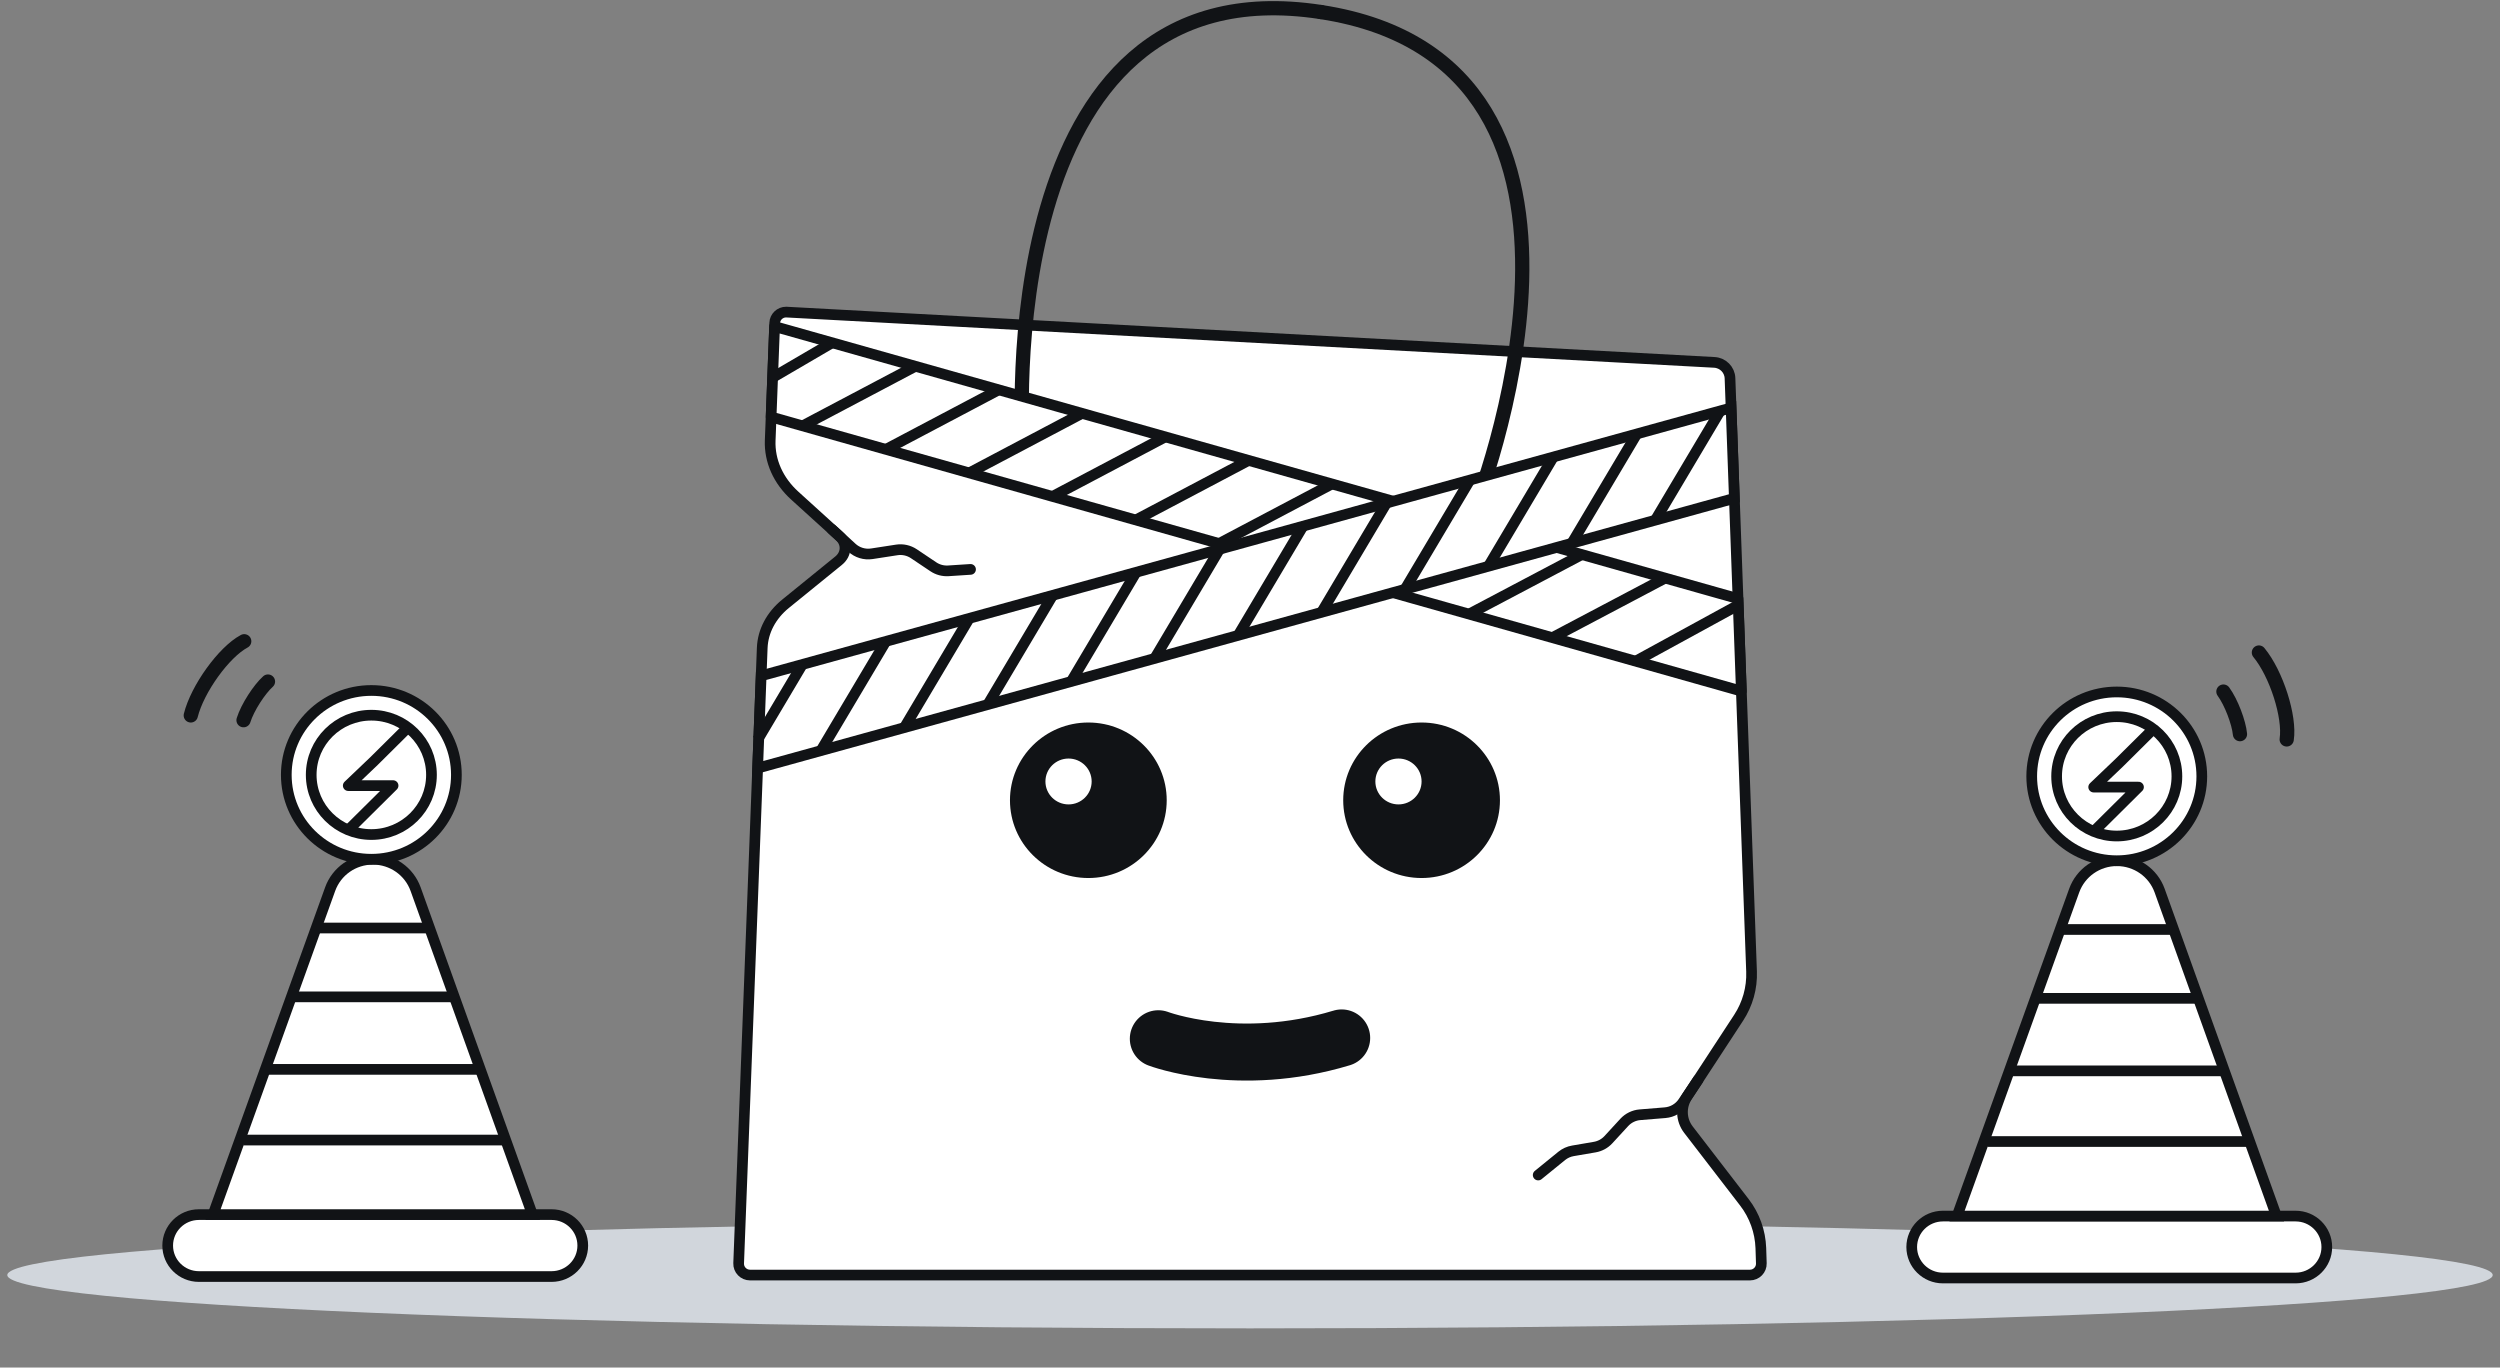 <svg width="234" height="128" viewBox="0 0 234 128" fill="none" xmlns="http://www.w3.org/2000/svg">
<rect x="0" y="0" width="234" height="128" fill="#808080" stroke="none"/>
<g clip-path="url(#clip0_35548_13368)">
<path d="M117 124.336C181.24 124.336 233.317 122.102 233.317 119.346C233.317 116.59 181.24 114.356 117 114.356C52.76 114.356 0.683 116.59 0.683 119.346C0.683 122.102 52.76 124.336 117 124.336Z" fill="#D1D6DC"/>
<path d="M209.661 68.716C209.561 67.653 208.859 65.754 208.112 64.732" stroke="#111316" stroke-width="1.334" stroke-miterlimit="10" stroke-linecap="round"/>
<path d="M214.035 69.209C214.357 67.1 213.07 63.061 211.433 61.077" stroke="#111316" stroke-width="1.334" stroke-miterlimit="10" stroke-linecap="round"/>
<path d="M25.082 63.793C24.284 64.509 23.172 66.204 22.795 67.41" stroke="#111316" stroke-width="1.334" stroke-miterlimit="10" stroke-linecap="round"/>
<path d="M22.859 60.022C20.964 61.03 18.477 64.472 17.857 66.962" stroke="#111316" stroke-width="1.334" stroke-miterlimit="10" stroke-linecap="round"/>
<path d="M214.867 113.825H181.858C180.245 113.825 178.937 115.123 178.937 116.724V116.724C178.937 118.324 180.245 119.622 181.858 119.622H214.867C216.481 119.622 217.789 118.324 217.789 116.724C217.789 115.123 216.481 113.825 214.867 113.825Z" fill="white" stroke="#111316" stroke-width="1.001" stroke-miterlimit="10"/>
<path d="M213.078 113.825H183.179L194.143 83.361C194.747 81.684 196.348 80.564 198.142 80.564C199.938 80.564 201.54 81.686 202.143 83.364L213.078 113.825Z" fill="white" stroke="#111316" stroke-width="1.001" stroke-miterlimit="10"/>
<path d="M192.833 87H203.164" stroke="#111316" stroke-width="1.001" stroke-miterlimit="10"/>
<path d="M190.841 93.445H205.762" stroke="#111316" stroke-width="1.001" stroke-miterlimit="10"/>
<path d="M188.266 100.232H207.998" stroke="#111316" stroke-width="1.001" stroke-miterlimit="10"/>
<path d="M186.021 106.847H210.34" stroke="#111316" stroke-width="1.001" stroke-miterlimit="10"/>
<path d="M51.626 113.687H18.617C17.004 113.687 15.696 114.985 15.696 116.585C15.696 118.186 17.004 119.484 18.617 119.484H51.626C53.24 119.484 54.547 118.186 54.547 116.585C54.547 114.985 53.24 113.687 51.626 113.687Z" fill="white" stroke="#111316" stroke-width="1.001" stroke-miterlimit="10"/>
<path d="M49.837 113.687H19.938L30.902 83.223C31.505 81.546 33.106 80.426 34.901 80.426C36.697 80.426 38.299 81.547 38.902 83.226L49.837 113.687Z" fill="white" stroke="#111316" stroke-width="1.001" stroke-miterlimit="10"/>
<path d="M29.592 86.862H39.923" stroke="#111316" stroke-width="1.001" stroke-miterlimit="10"/>
<path d="M27.6 93.306H42.521" stroke="#111316" stroke-width="1.001" stroke-miterlimit="10"/>
<path d="M25.025 100.093H44.757" stroke="#111316" stroke-width="1.001" stroke-miterlimit="10"/>
<path d="M22.78 106.709H47.099" stroke="#111316" stroke-width="1.001" stroke-miterlimit="10"/>
<path d="M164.815 116.821C164.76 115.269 164.225 113.772 163.274 112.536L158.037 105.734C157.342 104.829 157.292 103.586 157.917 102.631L162.739 95.259C163.577 93.977 164 92.472 163.946 90.944L162.991 64.686L162.677 56.035L162.336 46.642L162.029 38.177L161.928 35.401C161.901 34.605 161.265 33.962 160.462 33.919L73.58 29.211C73.006 29.211 72.532 29.662 72.513 30.231L72.501 30.559L72.175 39.028L72.09 41.226C72.016 43.135 72.843 44.991 74.391 46.392L78.573 50.188C79.294 50.842 79.26 51.855 78.499 52.474L73.518 56.52C72.183 57.606 71.407 59.08 71.345 60.636L71.244 63.257L70.915 71.896L69.138 118.245C69.114 118.846 69.599 119.346 70.208 119.346H163.79C164.396 119.346 164.881 118.85 164.861 118.249L164.815 116.821ZM94.549 44.306C93.677 44.002 93.029 43.328 92.874 42.546C92.552 40.934 94.193 39.559 96.109 39.825C97.036 39.956 97.84 40.491 98.208 41.218C99.19 43.147 96.866 45.114 94.549 44.306Z" fill="white" stroke="#111316" stroke-width="1.001" stroke-miterlimit="10"/>
<path d="M95.731 41.382C95.731 41.382 92.504 -3.661 123.635 1.126" stroke="#111316" stroke-width="1.334" stroke-miterlimit="10" stroke-linecap="round"/>
<path d="M137.889 50.392C139.512 50.392 140.827 49.265 140.827 47.874C140.827 46.484 139.512 45.356 137.889 45.356C136.267 45.356 134.951 46.484 134.951 47.874C134.951 49.265 136.267 50.392 137.889 50.392Z" fill="white" stroke="#111316" stroke-width="1.001" stroke-miterlimit="10"/>
<path d="M90.842 53.295L88.768 53.43C88.27 53.462 87.776 53.33 87.363 53.053L85.538 51.829C85.068 51.514 84.496 51.387 83.936 51.473L81.608 51.832C80.93 51.937 80.24 51.728 79.737 51.265L77.884 49.561" stroke="#111316" stroke-width="1.001" stroke-miterlimit="10" stroke-linecap="round"/>
<path d="M143.975 109.983L146.181 108.19C146.481 107.947 146.839 107.784 147.221 107.719L149.27 107.368C149.761 107.283 150.21 107.039 150.546 106.674L152.031 105.059C152.414 104.644 152.94 104.387 153.505 104.341L155.853 104.149C156.537 104.093 157.158 103.729 157.538 103.162L158.936 101.075" stroke="#111316" stroke-width="1.001" stroke-miterlimit="10" stroke-linecap="round"/>
<path d="M137.95 47.874C137.95 47.874 154.766 5.914 123.635 1.126" stroke="#111316" stroke-width="1.334" stroke-miterlimit="10" stroke-linecap="round"/>
<path d="M108.42 97.227C108.42 97.227 115.92 100.081 125.58 97.151" stroke="#111316" stroke-width="5.337" stroke-miterlimit="10" stroke-linecap="round"/>
<path d="M101.869 82.183C105.92 82.183 109.204 78.924 109.204 74.905C109.204 70.885 105.92 67.627 101.869 67.627C97.817 67.627 94.533 70.885 94.533 74.905C94.533 78.924 97.817 82.183 101.869 82.183Z" fill="#111316"/>
<path d="M100.016 75.293C101.211 75.293 102.179 74.332 102.179 73.146C102.179 71.96 101.211 70.999 100.016 70.999C98.821 70.999 97.852 71.96 97.852 73.146C97.852 74.332 98.821 75.293 100.016 75.293Z" fill="white"/>
<path d="M133.06 82.183C137.111 82.183 140.395 78.924 140.395 74.905C140.395 70.885 137.111 67.627 133.06 67.627C129.009 67.627 125.725 70.885 125.725 74.905C125.725 78.924 129.009 82.183 133.06 82.183Z" fill="#111316"/>
<path d="M130.897 75.293C132.092 75.293 133.06 74.332 133.06 73.146C133.06 71.96 132.092 70.999 130.897 70.999C129.702 70.999 128.734 71.96 128.734 73.146C128.734 74.332 129.702 75.293 130.897 75.293Z" fill="white"/>
<path d="M162.991 64.686L130.379 55.469H130.375L115.081 51.15L72.175 39.028L72.501 30.559L130.398 46.916L145.7 51.239L162.677 56.035L162.991 64.686Z" fill="white" stroke="#111316" stroke-width="1.001" stroke-linejoin="round"/>
<path d="M77.886 32.081L72.317 35.335" stroke="#111316" stroke-width="1.001" stroke-linejoin="round"/>
<path d="M93.48 36.487L82.919 42.064" stroke="#111316" stroke-width="1.001" stroke-linejoin="round"/>
<path d="M85.683 34.284L75.122 39.861" stroke="#111316" stroke-width="1.001" stroke-linejoin="round"/>
<path d="M109.074 40.892L98.513 46.469" stroke="#111316" stroke-width="1.001" stroke-linejoin="round"/>
<path d="M101.277 38.69L90.716 44.267" stroke="#111316" stroke-width="1.001" stroke-linejoin="round"/>
<path d="M124.668 45.298L114.107 50.875" stroke="#111316" stroke-width="1.001" stroke-linejoin="round"/>
<path d="M116.871 43.095L106.31 48.672" stroke="#111316" stroke-width="1.001" stroke-linejoin="round"/>
<path d="M140.263 49.704L129.701 55.281" stroke="#111316" stroke-width="1.001" stroke-linejoin="round"/>
<path d="M132.466 47.501L121.904 53.078" stroke="#111316" stroke-width="1.001" stroke-linejoin="round"/>
<path d="M148.06 51.907L137.498 57.484" stroke="#111316" stroke-width="1.001" stroke-linejoin="round"/>
<path d="M155.857 54.11L145.295 59.687" stroke="#111316" stroke-width="1.001" stroke-linejoin="round"/>
<path d="M162.699 56.639L153.092 61.89" stroke="#111316" stroke-width="1.001" stroke-linejoin="round"/>
<path d="M162.336 46.642L145.7 51.239L130.379 55.469H130.375L70.915 71.896L71.244 63.257L115.081 51.15L130.398 46.916L162.029 38.177L162.336 46.642Z" fill="white" stroke="#111316" stroke-width="1.001" stroke-miterlimit="10"/>
<path d="M75.103 62.192L70.915 69.24" stroke="#111316" stroke-width="1.001" stroke-miterlimit="10"/>
<path d="M90.723 57.877L84.646 68.103" stroke="#111316" stroke-width="1.001" stroke-miterlimit="10"/>
<path d="M82.913 60.035L76.836 70.26" stroke="#111316" stroke-width="1.001" stroke-miterlimit="10"/>
<path d="M106.343 53.562L100.266 63.788" stroke="#111316" stroke-width="1.001" stroke-miterlimit="10"/>
<path d="M98.533 55.72L92.456 65.945" stroke="#111316" stroke-width="1.001" stroke-miterlimit="10"/>
<path d="M121.963 49.248L115.886 59.473" stroke="#111316" stroke-width="1.001" stroke-miterlimit="10"/>
<path d="M114.153 51.405L108.076 61.631" stroke="#111316" stroke-width="1.001" stroke-miterlimit="10"/>
<path d="M137.583 44.933L131.505 55.158" stroke="#111316" stroke-width="1.001" stroke-miterlimit="10"/>
<path d="M129.773 47.09L123.696 57.316" stroke="#111316" stroke-width="1.001" stroke-miterlimit="10"/>
<path d="M145.393 42.775L139.316 53.001" stroke="#111316" stroke-width="1.001" stroke-miterlimit="10"/>
<path d="M153.203 40.618L147.125 50.843" stroke="#111316" stroke-width="1.001" stroke-miterlimit="10"/>
<path d="M161.012 38.461L154.935 48.686" stroke="#111316" stroke-width="1.001" stroke-miterlimit="10"/>
<path d="M34.758 80.426C39.154 80.426 42.718 76.89 42.718 72.528C42.718 68.165 39.154 64.629 34.758 64.629C30.361 64.629 26.797 68.165 26.797 72.528C26.797 76.89 30.361 80.426 34.758 80.426Z" fill="white" stroke="#111316" stroke-width="1.001" stroke-miterlimit="10"/>
<path d="M34.758 78.113C37.866 78.113 40.386 75.612 40.386 72.528C40.386 69.443 37.866 66.943 34.758 66.943C31.649 66.943 29.129 69.443 29.129 72.528C29.129 75.612 31.649 78.113 34.758 78.113Z" fill="white" stroke="#111316" stroke-width="1.001" stroke-miterlimit="10"/>
<path d="M198.129 80.564C202.525 80.564 206.089 77.028 206.089 72.666C206.089 68.304 202.525 64.767 198.129 64.767C193.733 64.767 190.169 68.304 190.169 72.666C190.169 77.028 193.733 80.564 198.129 80.564Z" fill="white" stroke="#111316" stroke-width="1.001" stroke-miterlimit="10"/>
<path d="M32.597 77.695L36.792 73.534H32.597L35 71.243L38.086 68.181" fill="white"/>
<path d="M32.597 77.695L36.792 73.534H32.597L35 71.243L38.086 68.181" stroke="#111316" stroke-width="1.001" stroke-linejoin="round"/>
<path d="M198.129 78.251C201.237 78.251 203.758 75.751 203.758 72.666C203.758 69.581 201.237 67.081 198.129 67.081C195.02 67.081 192.5 69.581 192.5 72.666C192.5 75.751 195.02 78.251 198.129 78.251Z" fill="white" stroke="#111316" stroke-width="1.001" stroke-miterlimit="10"/>
<path d="M195.969 77.834L200.163 73.672H195.969L198.371 71.381L201.457 68.319" fill="white"/>
<path d="M195.969 77.834L200.163 73.672H195.969L198.371 71.381L201.457 68.319" stroke="#111316" stroke-width="1.001" stroke-linejoin="round"/>
</g>
<defs>
<clipPath id="clip0_35548_13368">
<rect width="232.633" height="128" fill="white" transform="translate(0.683)"/>
</clipPath>
</defs>
</svg>
